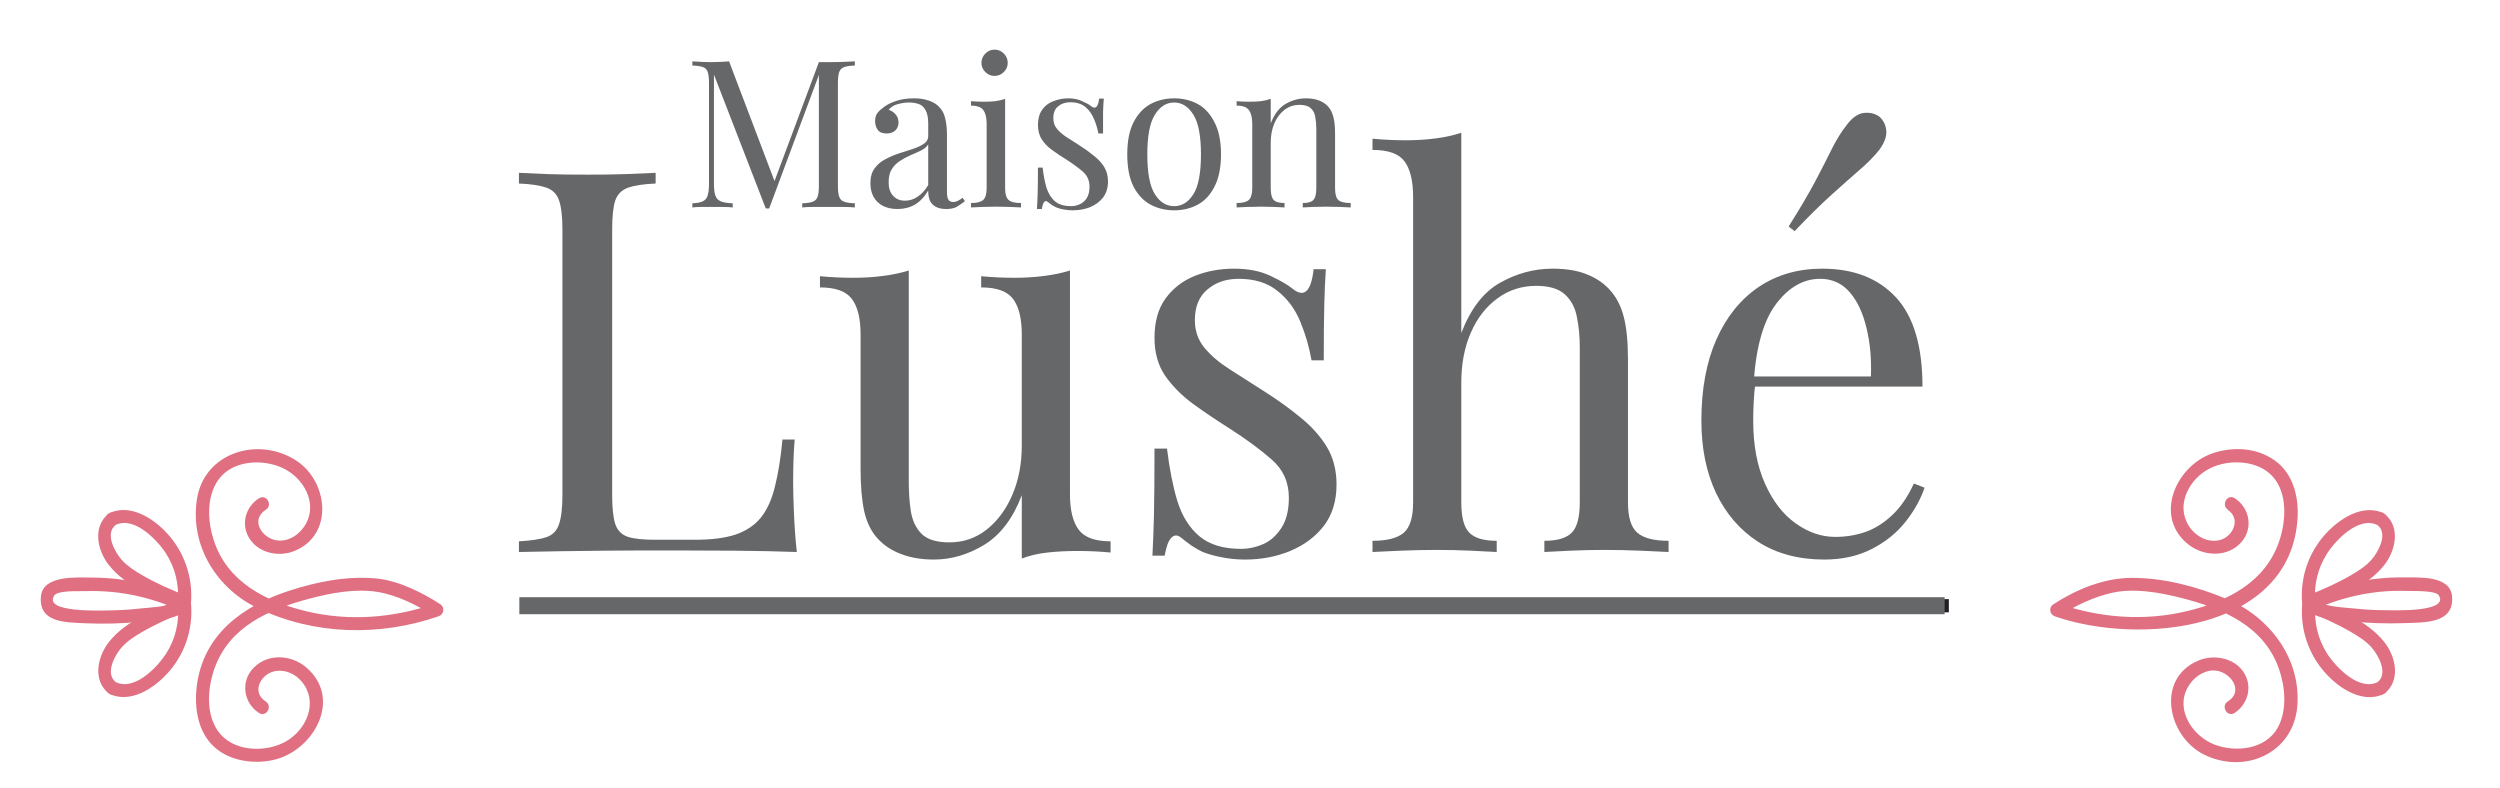 <svg version="1.0" preserveAspectRatio="xMidYMid meet" height="63" viewBox="0 0 150 47.25" zoomAndPan="magnify" width="200" xmlns:xlink="http://www.w3.org/1999/xlink" xmlns="http://www.w3.org/2000/svg"><defs><g></g><clipPath id="45edaf40f5"><path clip-rule="nonzero" d="M 1.172 0 L 148 0 L 148 46 L 1.172 46 Z M 1.172 0"></path></clipPath><clipPath id="eff6145d00"><path clip-rule="nonzero" d="M 122 26.172 L 137 26.172 L 137 45.832 L 122 45.832 Z M 122 26.172"></path></clipPath><clipPath id="2639f4c582"><path clip-rule="nonzero" d="M 137 34 L 146.41 34 L 146.41 38 L 137 38 Z M 137 34"></path></clipPath><clipPath id="04d9180cad"><path clip-rule="nonzero" d="M 10 26.172 L 26 26.172 L 26 45.832 L 10 45.832 Z M 10 26.172"></path></clipPath><clipPath id="3aa01b704e"><path clip-rule="nonzero" d="M 34 5 L 41.262 5 L 41.262 13 L 34 13 Z M 34 5"></path></clipPath><clipPath id="dab86fbc09"><rect height="16" y="0" width="42" x="0"></rect></clipPath><clipPath id="b2627d0725"><rect height="46" y="0" width="147" x="0"></rect></clipPath></defs><g clip-path="url(#45edaf40f5)"><g transform="matrix(1, 0, 0, 1, 1, 0)"><g clip-path="url(#b2627d0725)"><g clip-path="url(#eff6145d00)"><path fill-rule="nonzero" fill-opacity="1" d="M 132.648 30.578 C 133.469 31.105 133.012 32.176 132.207 32.398 C 131.461 32.598 130.707 32.164 130.316 31.531 C 129.523 30.254 130.383 28.691 131.617 28.09 C 132.762 27.531 134.48 27.602 135.371 28.602 C 136.262 29.602 136.16 31.234 135.77 32.418 C 134.949 34.93 132.648 36.082 130.234 36.664 C 127.652 37.289 124.977 37.074 122.488 36.211 L 122.586 36.938 C 123.52 36.336 124.645 35.809 125.734 35.566 C 127.062 35.273 128.551 35.543 129.844 35.867 C 132.316 36.496 134.812 37.523 135.73 40.109 C 136.113 41.195 136.242 42.59 135.672 43.645 C 134.949 44.965 133.164 45.164 131.875 44.676 C 130.59 44.191 129.504 42.629 130.258 41.254 C 130.562 40.695 131.148 40.238 131.805 40.227 C 132.746 40.215 133.715 41.422 132.664 42.09 C 132.234 42.363 132.629 43.051 133.066 42.781 C 133.844 42.281 134.152 41.273 133.684 40.441 C 133.145 39.48 131.852 39.227 130.895 39.637 C 128.316 40.734 129.074 44.195 131.234 45.27 C 133.703 46.496 136.621 45.176 136.84 42.352 C 137.062 39.523 135.184 37.012 132.598 35.938 C 130.812 35.195 128.855 34.672 126.914 34.672 C 125.254 34.672 123.578 35.359 122.203 36.258 C 121.902 36.449 121.973 36.867 122.301 36.984 C 127.289 38.719 136.445 37.926 136.855 31.078 C 136.93 29.797 136.582 28.406 135.488 27.629 C 134.398 26.848 132.988 26.789 131.785 27.188 C 129.543 27.934 128.18 31.02 130.328 32.688 C 131.254 33.402 132.684 33.449 133.488 32.52 C 134.211 31.688 133.977 30.461 133.078 29.891 C 132.648 29.609 132.246 30.297 132.676 30.578 Z M 132.648 30.578" fill="#df6f81"></path></g><path fill-rule="nonzero" fill-opacity="1" d="M 142.047 30.805 C 140.785 30.195 139.383 31.105 138.531 32.039 C 137.516 33.156 137.016 34.625 137.121 36.125 C 137.141 36.359 137.367 36.605 137.621 36.508 C 139.148 35.926 141.004 35.234 142.051 33.91 C 142.754 33.02 143.051 31.578 142.039 30.805 C 141.637 30.492 141.238 31.184 141.637 31.492 C 142.324 32.02 141.676 33.156 141.277 33.598 C 140.941 33.977 140.504 34.25 140.078 34.5 C 139.227 34.996 138.32 35.398 137.406 35.75 L 137.906 36.133 C 137.836 35.094 138.055 34.094 138.629 33.207 C 139.152 32.391 140.523 30.961 141.637 31.5 C 142.098 31.723 142.5 31.039 142.039 30.812 Z M 142.047 30.805" fill="#df6f81"></path><path fill-rule="nonzero" fill-opacity="1" d="M 141.641 40.934 C 140.539 41.469 139.16 40.039 138.633 39.227 C 138.07 38.344 137.84 37.34 137.914 36.301 L 137.414 36.684 C 138.328 37.035 139.23 37.434 140.082 37.934 C 140.52 38.188 140.945 38.457 141.285 38.836 C 141.68 39.277 142.332 40.414 141.641 40.941 C 141.238 41.246 141.641 41.934 142.047 41.629 C 143.059 40.855 142.762 39.414 142.059 38.523 C 141.012 37.199 139.152 36.508 137.625 35.926 C 137.367 35.828 137.141 36.074 137.125 36.309 C 137.023 37.809 137.523 39.277 138.535 40.395 C 139.383 41.332 140.785 42.242 142.051 41.629 C 142.512 41.41 142.109 40.719 141.648 40.941 Z M 141.641 40.934" fill="#df6f81"></path><g clip-path="url(#2639f4c582)"><path fill-rule="nonzero" fill-opacity="1" d="M 138.004 36.504 C 139.207 35.984 140.48 35.641 141.785 35.508 C 142.355 35.449 142.93 35.438 143.508 35.457 C 143.824 35.469 145.137 35.418 145.328 35.723 C 145.965 36.73 142.703 36.621 142.195 36.613 C 141.57 36.613 140.953 36.582 140.328 36.516 C 139.707 36.449 138.562 36.418 138.031 36.086 L 138.211 36.535 L 138.004 36.738 C 138.512 36.664 138.297 35.898 137.789 35.969 L 137.73 35.969 C 137.602 35.996 137.484 36.133 137.453 36.258 L 137.438 36.32 C 137.395 36.496 137.465 36.68 137.621 36.77 C 138.242 37.152 139.23 37.18 139.953 37.262 C 141.062 37.398 142.188 37.426 143.305 37.387 C 144.5 37.34 146.25 37.418 146.125 35.793 C 146.023 34.496 144.098 34.656 143.156 34.645 C 141.234 34.625 139.363 35.055 137.602 35.809 C 137.133 36.008 137.535 36.691 138.004 36.496 Z M 138.004 36.504" fill="#df6f81"></path></g><g clip-path="url(#04d9180cad)"><path fill-rule="nonzero" fill-opacity="1" d="M 14.539 29.895 C 13.758 30.395 13.445 31.402 13.922 32.234 C 14.453 33.176 15.707 33.449 16.664 33.059 C 19.047 32.09 18.691 28.895 16.793 27.648 C 14.52 26.152 11.25 27.133 10.816 29.953 C 10.379 32.773 12.043 35.34 14.461 36.488 C 17.852 38.113 21.789 38.199 25.316 36.977 C 25.641 36.867 25.707 36.445 25.414 36.25 C 24.344 35.555 22.887 34.832 21.602 34.711 C 19.812 34.539 18 34.906 16.312 35.457 C 13.551 36.367 11.199 38.07 10.809 41.148 C 10.645 42.434 10.855 43.918 11.867 44.828 C 12.789 45.656 14.188 45.859 15.371 45.605 C 17.793 45.086 19.578 41.953 17.391 40.059 C 16.508 39.285 15.09 39.18 14.227 40.059 C 13.414 40.871 13.602 42.176 14.543 42.781 C 14.973 43.059 15.375 42.371 14.945 42.09 C 14.023 41.5 14.699 40.344 15.598 40.254 C 16.285 40.18 16.914 40.551 17.281 41.137 C 18.074 42.414 17.223 43.98 15.98 44.578 C 14.738 45.176 12.914 45.055 12.074 43.859 C 11.336 42.801 11.457 41.277 11.867 40.117 C 12.758 37.582 15.16 36.562 17.57 35.918 C 18.844 35.582 20.281 35.309 21.602 35.508 C 22.77 35.684 24.031 36.301 25.012 36.945 L 25.109 36.219 C 22.613 37.082 19.945 37.297 17.363 36.672 C 14.945 36.086 12.648 34.93 11.828 32.422 C 11.457 31.277 11.375 29.852 12.082 28.816 C 12.906 27.609 14.754 27.504 15.988 28.094 C 17.223 28.688 18.047 30.16 17.359 31.422 C 17.012 32.047 16.336 32.527 15.602 32.422 C 14.738 32.301 13.984 31.203 14.953 30.582 C 15.383 30.312 14.984 29.621 14.551 29.895 Z M 14.539 29.895" fill="#df6f81"></path></g><path fill-rule="nonzero" fill-opacity="1" d="M 5.949 31.492 C 7.051 30.961 8.43 32.391 8.957 33.203 C 9.523 34.086 9.75 35.086 9.676 36.125 L 10.18 35.742 C 9.262 35.391 8.359 34.996 7.508 34.496 C 7.07 34.242 6.645 33.969 6.305 33.594 C 5.91 33.152 5.258 32.012 5.949 31.488 C 6.352 31.184 5.949 30.492 5.547 30.797 C 4.531 31.57 4.832 33.016 5.531 33.902 C 6.578 35.23 8.438 35.918 9.965 36.504 C 10.223 36.602 10.449 36.355 10.465 36.121 C 10.566 34.617 10.066 33.152 9.055 32.031 C 8.211 31.098 6.805 30.188 5.539 30.797 C 5.078 31.02 5.48 31.707 5.941 31.488 Z M 5.949 31.492" fill="#df6f81"></path><path fill-rule="nonzero" fill-opacity="1" d="M 5.547 41.625 C 6.805 42.234 8.211 41.324 9.059 40.387 C 10.074 39.27 10.574 37.801 10.469 36.301 C 10.449 36.066 10.223 35.82 9.969 35.918 C 8.441 36.504 6.586 37.191 5.539 38.516 C 4.836 39.406 4.539 40.852 5.551 41.625 C 5.953 41.934 6.352 41.246 5.953 40.934 C 5.266 40.406 5.914 39.27 6.312 38.828 C 6.648 38.453 7.086 38.18 7.516 37.926 C 8.363 37.434 9.27 37.031 10.184 36.68 L 9.684 36.297 C 9.754 37.336 9.535 38.336 8.965 39.219 C 8.438 40.039 7.066 41.469 5.953 40.93 C 5.492 40.707 5.09 41.391 5.551 41.617 Z M 5.547 41.625" fill="#df6f81"></path><path fill-rule="nonzero" fill-opacity="1" d="M 9.984 35.82 C 8.273 35.086 6.469 34.664 4.598 34.656 C 3.641 34.656 1.555 34.469 1.453 35.809 C 1.328 37.359 2.906 37.34 4.082 37.395 C 5.258 37.445 6.324 37.418 7.438 37.301 C 8.215 37.219 9.281 37.199 9.957 36.781 C 10.113 36.684 10.184 36.508 10.141 36.336 L 10.125 36.27 C 10.102 36.145 9.977 36.008 9.848 35.988 L 9.789 35.988 C 9.289 35.91 9.074 36.68 9.574 36.75 L 9.367 36.547 L 9.547 36.102 C 9.02 36.426 8.016 36.445 7.43 36.508 C 6.812 36.582 6.188 36.613 5.57 36.625 C 5.047 36.633 1.59 36.77 2.25 35.738 C 2.457 35.406 3.715 35.484 4.07 35.469 C 4.582 35.449 5.102 35.469 5.617 35.508 C 6.98 35.625 8.312 35.977 9.566 36.516 C 10.035 36.719 10.438 36.027 9.969 35.828 Z M 9.984 35.82" fill="#df6f81"></path><path stroke-miterlimit="10" stroke-opacity="1" stroke-width="1.22" stroke="#231f20" d="M 176.121 14.449 L 44.959 14.449" stroke-linejoin="miter" fill="none" transform="matrix(0.65, 0, 0, 0.65, 1.452, 26.952)" stroke-linecap="butt"></path><g fill-opacity="1" fill="#666769"><g transform="translate(28.792, 33.12)"><g><path d="M 9.547 -22.75 L 9.547 -22.109 C 8.816 -22.078 8.266 -21.992 7.891 -21.859 C 7.516 -21.723 7.258 -21.469 7.125 -21.094 C 7 -20.719 6.938 -20.133 6.938 -19.344 L 6.938 -3.406 C 6.938 -2.633 7 -2.055 7.125 -1.672 C 7.258 -1.285 7.516 -1.031 7.891 -0.906 C 8.266 -0.789 8.816 -0.734 9.547 -0.734 L 11.891 -0.734 C 12.891 -0.734 13.707 -0.836 14.344 -1.047 C 14.977 -1.266 15.484 -1.602 15.859 -2.062 C 16.234 -2.531 16.516 -3.148 16.703 -3.922 C 16.898 -4.691 17.051 -5.633 17.156 -6.75 L 17.891 -6.75 C 17.828 -6.082 17.797 -5.203 17.797 -4.109 C 17.797 -3.703 17.812 -3.117 17.844 -2.359 C 17.875 -1.598 17.93 -0.812 18.016 0 C 16.93 -0.039 15.703 -0.066 14.328 -0.078 C 12.953 -0.086 11.734 -0.094 10.672 -0.094 C 10.191 -0.094 9.582 -0.094 8.844 -0.094 C 8.102 -0.094 7.305 -0.086 6.453 -0.078 C 5.598 -0.066 4.727 -0.055 3.844 -0.047 C 2.969 -0.035 2.133 -0.02 1.344 0 L 1.344 -0.641 C 2.07 -0.68 2.625 -0.766 3 -0.891 C 3.375 -1.023 3.625 -1.285 3.75 -1.672 C 3.883 -2.055 3.953 -2.633 3.953 -3.406 L 3.953 -19.344 C 3.953 -20.133 3.883 -20.719 3.75 -21.094 C 3.625 -21.469 3.375 -21.723 3 -21.859 C 2.625 -21.992 2.07 -22.078 1.344 -22.109 L 1.344 -22.75 C 1.801 -22.727 2.391 -22.703 3.109 -22.672 C 3.836 -22.648 4.625 -22.641 5.469 -22.641 C 6.207 -22.641 6.945 -22.648 7.688 -22.672 C 8.426 -22.703 9.047 -22.727 9.547 -22.75 Z M 9.547 -22.75"></path></g></g></g><g fill-opacity="1" fill="#666769"><g transform="translate(47.682, 33.12)"><g><path d="M 15.516 -16.891 L 15.516 -3.469 C 15.516 -2.508 15.691 -1.797 16.047 -1.328 C 16.398 -0.867 17.035 -0.641 17.953 -0.641 L 17.953 0.031 C 17.297 -0.031 16.633 -0.062 15.969 -0.062 C 15.344 -0.062 14.742 -0.031 14.172 0.031 C 13.609 0.094 13.094 0.211 12.625 0.391 L 12.625 -3.406 C 12.094 -2.008 11.336 -1.016 10.359 -0.422 C 9.391 0.16 8.391 0.453 7.359 0.453 C 6.609 0.453 5.953 0.344 5.391 0.125 C 4.836 -0.082 4.379 -0.379 4.016 -0.766 C 3.609 -1.191 3.328 -1.75 3.172 -2.438 C 3.023 -3.125 2.953 -3.973 2.953 -4.984 L 2.953 -13.047 C 2.953 -14.004 2.781 -14.711 2.438 -15.172 C 2.094 -15.641 1.453 -15.875 0.516 -15.875 L 0.516 -16.547 C 1.203 -16.484 1.863 -16.453 2.5 -16.453 C 3.125 -16.453 3.719 -16.488 4.281 -16.562 C 4.852 -16.633 5.375 -16.742 5.844 -16.891 L 5.844 -4.266 C 5.844 -3.609 5.883 -3 5.969 -2.438 C 6.062 -1.883 6.273 -1.438 6.609 -1.094 C 6.953 -0.75 7.508 -0.578 8.281 -0.578 C 9.125 -0.578 9.867 -0.832 10.516 -1.344 C 11.172 -1.863 11.688 -2.562 12.062 -3.438 C 12.438 -4.312 12.625 -5.297 12.625 -6.391 L 12.625 -13.047 C 12.625 -14.004 12.453 -14.711 12.109 -15.172 C 11.766 -15.641 11.125 -15.875 10.188 -15.875 L 10.188 -16.547 C 10.875 -16.484 11.535 -16.453 12.172 -16.453 C 12.797 -16.453 13.391 -16.488 13.953 -16.562 C 14.523 -16.633 15.047 -16.742 15.516 -16.891 Z M 15.516 -16.891"></path></g></g></g><g fill-opacity="1" fill="#666769"><g transform="translate(66.348, 33.12)"><g><path d="M 6.688 -17 C 7.539 -17 8.266 -16.859 8.859 -16.578 C 9.461 -16.297 9.906 -16.039 10.188 -15.812 C 10.895 -15.227 11.32 -15.613 11.469 -16.969 L 12.203 -16.969 C 12.16 -16.363 12.129 -15.648 12.109 -14.828 C 12.086 -14.004 12.078 -12.895 12.078 -11.5 L 11.344 -11.5 C 11.207 -12.289 10.984 -13.062 10.672 -13.812 C 10.367 -14.562 9.914 -15.176 9.312 -15.656 C 8.719 -16.145 7.938 -16.391 6.969 -16.391 C 6.219 -16.391 5.594 -16.176 5.094 -15.75 C 4.594 -15.332 4.344 -14.719 4.344 -13.906 C 4.344 -13.27 4.535 -12.719 4.922 -12.25 C 5.305 -11.789 5.805 -11.363 6.422 -10.969 C 7.047 -10.57 7.723 -10.141 8.453 -9.672 C 9.266 -9.16 10 -8.633 10.656 -8.094 C 11.32 -7.562 11.852 -6.973 12.25 -6.328 C 12.645 -5.68 12.844 -4.922 12.844 -4.047 C 12.844 -3.055 12.586 -2.227 12.078 -1.562 C 11.566 -0.906 10.895 -0.406 10.062 -0.062 C 9.238 0.281 8.336 0.453 7.359 0.453 C 6.891 0.453 6.441 0.41 6.016 0.328 C 5.598 0.254 5.195 0.145 4.812 0 C 4.602 -0.102 4.383 -0.227 4.156 -0.375 C 3.938 -0.531 3.719 -0.695 3.5 -0.875 C 3.289 -1.039 3.098 -1.031 2.922 -0.844 C 2.754 -0.664 2.625 -0.312 2.531 0.219 L 1.797 0.219 C 1.836 -0.457 1.867 -1.289 1.891 -2.281 C 1.91 -3.27 1.922 -4.578 1.922 -6.203 L 2.672 -6.203 C 2.816 -5.004 3.023 -3.953 3.297 -3.047 C 3.578 -2.148 4.02 -1.445 4.625 -0.938 C 5.227 -0.438 6.062 -0.188 7.125 -0.188 C 7.562 -0.188 8 -0.281 8.438 -0.469 C 8.875 -0.664 9.238 -0.988 9.531 -1.438 C 9.832 -1.895 9.984 -2.5 9.984 -3.25 C 9.984 -4.188 9.641 -4.953 8.953 -5.547 C 8.273 -6.148 7.41 -6.785 6.359 -7.453 C 5.586 -7.941 4.863 -8.43 4.188 -8.922 C 3.52 -9.422 2.973 -9.977 2.547 -10.594 C 2.129 -11.219 1.922 -11.969 1.922 -12.844 C 1.922 -13.812 2.141 -14.598 2.578 -15.203 C 3.023 -15.816 3.609 -16.27 4.328 -16.562 C 5.055 -16.852 5.844 -17 6.688 -17 Z M 6.688 -17"></path></g></g></g><g fill-opacity="1" fill="#666769"><g transform="translate(80.709, 33.12)"><g><path d="M 5.969 -25.156 L 5.969 -13.141 C 6.531 -14.598 7.305 -15.602 8.297 -16.156 C 9.297 -16.719 10.344 -17 11.438 -17 C 12.25 -17 12.926 -16.891 13.469 -16.672 C 14.02 -16.461 14.477 -16.16 14.844 -15.766 C 15.25 -15.336 15.535 -14.801 15.703 -14.156 C 15.879 -13.52 15.969 -12.656 15.969 -11.562 L 15.969 -2.984 C 15.969 -2.086 16.156 -1.477 16.531 -1.156 C 16.906 -0.832 17.531 -0.672 18.406 -0.672 L 18.406 0 C 18.039 -0.02 17.484 -0.047 16.734 -0.078 C 15.984 -0.109 15.254 -0.125 14.547 -0.125 C 13.848 -0.125 13.16 -0.109 12.484 -0.078 C 11.805 -0.047 11.297 -0.02 10.953 0 L 10.953 -0.672 C 11.723 -0.672 12.27 -0.832 12.594 -1.156 C 12.914 -1.477 13.078 -2.086 13.078 -2.984 L 13.078 -12.266 C 13.078 -12.93 13.02 -13.539 12.906 -14.094 C 12.801 -14.656 12.562 -15.109 12.188 -15.453 C 11.812 -15.797 11.238 -15.969 10.469 -15.969 C 9.594 -15.969 8.816 -15.719 8.141 -15.219 C 7.461 -14.727 6.93 -14.047 6.547 -13.172 C 6.16 -12.297 5.969 -11.289 5.969 -10.156 L 5.969 -2.984 C 5.969 -2.086 6.129 -1.477 6.453 -1.156 C 6.773 -0.832 7.32 -0.672 8.094 -0.672 L 8.094 0 C 7.75 -0.02 7.238 -0.047 6.562 -0.078 C 5.895 -0.109 5.207 -0.125 4.5 -0.125 C 3.789 -0.125 3.062 -0.109 2.312 -0.078 C 1.562 -0.047 1.004 -0.02 0.641 0 L 0.641 -0.672 C 1.516 -0.672 2.141 -0.832 2.516 -1.156 C 2.891 -1.477 3.078 -2.086 3.078 -2.984 L 3.078 -21.297 C 3.078 -22.266 2.906 -22.977 2.562 -23.438 C 2.227 -23.895 1.586 -24.125 0.641 -24.125 L 0.641 -24.797 C 1.328 -24.734 1.992 -24.703 2.641 -24.703 C 3.254 -24.703 3.844 -24.738 4.406 -24.812 C 4.977 -24.883 5.5 -25 5.969 -25.156 Z M 5.969 -25.156"></path></g></g></g><g fill-opacity="1" fill="#666769"><g transform="translate(99.599, 33.12)"><g><path d="M 8.734 -17 C 10.617 -17 12.094 -16.426 13.156 -15.281 C 14.219 -14.133 14.75 -12.348 14.75 -9.922 L 3.406 -9.922 L 3.375 -10.531 L 11.656 -10.531 C 11.695 -11.582 11.609 -12.551 11.391 -13.438 C 11.18 -14.332 10.848 -15.047 10.391 -15.578 C 9.93 -16.117 9.336 -16.391 8.609 -16.391 C 7.617 -16.391 6.742 -15.895 5.984 -14.906 C 5.223 -13.914 4.77 -12.352 4.625 -10.219 L 4.719 -10.094 C 4.676 -9.77 4.645 -9.414 4.625 -9.031 C 4.602 -8.645 4.594 -8.258 4.594 -7.875 C 4.594 -6.414 4.828 -5.16 5.297 -4.109 C 5.766 -3.055 6.379 -2.258 7.141 -1.719 C 7.898 -1.176 8.691 -0.906 9.516 -0.906 C 10.148 -0.906 10.754 -1.004 11.328 -1.203 C 11.91 -1.41 12.445 -1.75 12.938 -2.219 C 13.438 -2.688 13.867 -3.316 14.234 -4.109 L 14.875 -3.859 C 14.633 -3.148 14.25 -2.461 13.719 -1.797 C 13.188 -1.129 12.508 -0.586 11.688 -0.172 C 10.875 0.242 9.93 0.453 8.859 0.453 C 7.316 0.453 5.992 0.098 4.891 -0.609 C 3.797 -1.316 2.953 -2.297 2.359 -3.547 C 1.773 -4.797 1.484 -6.238 1.484 -7.875 C 1.484 -9.758 1.781 -11.379 2.375 -12.734 C 2.977 -14.098 3.82 -15.148 4.906 -15.891 C 6 -16.629 7.273 -17 8.734 -17 Z M 12.156 -26.125 C 12.406 -25.906 12.547 -25.625 12.578 -25.281 C 12.609 -24.938 12.469 -24.551 12.156 -24.125 C 11.832 -23.719 11.43 -23.312 10.953 -22.906 C 10.484 -22.5 9.93 -22.008 9.297 -21.438 C 8.672 -20.875 7.93 -20.145 7.078 -19.25 L 6.719 -19.531 C 7.383 -20.582 7.914 -21.484 8.312 -22.234 C 8.707 -22.984 9.039 -23.633 9.312 -24.188 C 9.594 -24.75 9.895 -25.234 10.219 -25.641 C 10.539 -26.066 10.879 -26.301 11.234 -26.344 C 11.586 -26.383 11.895 -26.312 12.156 -26.125 Z M 12.156 -26.125"></path></g></g></g><g transform="matrix(1, 0, 0, 1, 39, 0)"><g clip-path="url(#dab86fbc09)"><g fill-opacity="1" fill="#666769"><g transform="translate(1.025, 12.447)"><g><path d="M 10.266 -8.766 L 10.266 -8.516 C 9.984 -8.504 9.77 -8.473 9.625 -8.422 C 9.477 -8.367 9.379 -8.27 9.328 -8.125 C 9.273 -7.977 9.25 -7.754 9.25 -7.453 L 9.25 -1.312 C 9.25 -1.008 9.273 -0.785 9.328 -0.641 C 9.379 -0.492 9.477 -0.395 9.625 -0.344 C 9.77 -0.289 9.984 -0.258 10.266 -0.25 L 10.266 0 C 10.066 -0.02 9.828 -0.031 9.547 -0.031 C 9.266 -0.031 8.977 -0.031 8.688 -0.031 C 8.363 -0.031 8.062 -0.031 7.781 -0.031 C 7.5 -0.031 7.273 -0.02 7.109 0 L 7.109 -0.25 C 7.391 -0.258 7.598 -0.289 7.734 -0.344 C 7.879 -0.395 7.977 -0.492 8.031 -0.641 C 8.082 -0.785 8.109 -1.008 8.109 -1.312 L 8.109 -8.125 L 8.156 -8.078 L 5.125 0.062 L 4.922 0.062 L 1.812 -7.969 L 1.812 -1.438 C 1.812 -1.133 1.836 -0.898 1.891 -0.734 C 1.941 -0.566 2.047 -0.445 2.203 -0.375 C 2.367 -0.301 2.613 -0.258 2.938 -0.25 L 2.938 0 C 2.781 -0.02 2.582 -0.031 2.344 -0.031 C 2.113 -0.031 1.891 -0.031 1.672 -0.031 C 1.461 -0.031 1.254 -0.031 1.047 -0.031 C 0.836 -0.031 0.66 -0.02 0.516 0 L 0.516 -0.25 C 0.797 -0.258 1.008 -0.301 1.156 -0.375 C 1.301 -0.445 1.395 -0.566 1.438 -0.734 C 1.488 -0.898 1.516 -1.133 1.516 -1.438 L 1.516 -7.453 C 1.516 -7.754 1.488 -7.977 1.438 -8.125 C 1.395 -8.27 1.301 -8.367 1.156 -8.422 C 1.008 -8.473 0.797 -8.504 0.516 -8.516 L 0.516 -8.766 C 0.66 -8.754 0.836 -8.742 1.047 -8.734 C 1.254 -8.723 1.461 -8.719 1.672 -8.719 C 1.848 -8.719 2.035 -8.723 2.234 -8.734 C 2.43 -8.742 2.594 -8.754 2.719 -8.766 L 5.531 -1.359 L 5.328 -1.266 L 8.109 -8.719 C 8.203 -8.719 8.297 -8.719 8.391 -8.719 C 8.484 -8.719 8.582 -8.719 8.688 -8.719 C 8.977 -8.719 9.266 -8.723 9.547 -8.734 C 9.828 -8.742 10.066 -8.754 10.266 -8.766 Z M 10.266 -8.766"></path></g></g></g><g fill-opacity="1" fill="#666769"><g transform="translate(11.74, 12.447)"><g><path d="M 2.109 0.094 C 1.773 0.094 1.484 0.031 1.234 -0.094 C 0.984 -0.227 0.797 -0.41 0.672 -0.641 C 0.547 -0.867 0.484 -1.141 0.484 -1.453 C 0.484 -1.816 0.566 -2.113 0.734 -2.344 C 0.898 -2.57 1.113 -2.754 1.375 -2.891 C 1.645 -3.035 1.926 -3.156 2.219 -3.25 C 2.508 -3.344 2.785 -3.43 3.047 -3.516 C 3.316 -3.609 3.535 -3.711 3.703 -3.828 C 3.867 -3.941 3.953 -4.094 3.953 -4.281 L 3.953 -5.047 C 3.953 -5.391 3.898 -5.648 3.797 -5.828 C 3.703 -6.016 3.566 -6.141 3.391 -6.203 C 3.211 -6.266 3.02 -6.297 2.812 -6.297 C 2.602 -6.297 2.379 -6.266 2.141 -6.203 C 1.91 -6.148 1.723 -6.035 1.578 -5.859 C 1.734 -5.816 1.867 -5.727 1.984 -5.594 C 2.109 -5.469 2.172 -5.301 2.172 -5.094 C 2.172 -4.895 2.102 -4.734 1.969 -4.609 C 1.832 -4.492 1.66 -4.438 1.453 -4.438 C 1.211 -4.438 1.035 -4.508 0.922 -4.656 C 0.816 -4.812 0.766 -4.984 0.766 -5.172 C 0.766 -5.391 0.816 -5.562 0.922 -5.688 C 1.035 -5.82 1.176 -5.945 1.344 -6.062 C 1.531 -6.195 1.773 -6.312 2.078 -6.406 C 2.379 -6.5 2.719 -6.547 3.094 -6.547 C 3.426 -6.547 3.711 -6.504 3.953 -6.422 C 4.191 -6.348 4.391 -6.238 4.547 -6.094 C 4.766 -5.895 4.906 -5.648 4.969 -5.359 C 5.039 -5.078 5.078 -4.738 5.078 -4.344 L 5.078 -0.906 C 5.078 -0.695 5.109 -0.547 5.172 -0.453 C 5.234 -0.367 5.328 -0.328 5.453 -0.328 C 5.547 -0.328 5.633 -0.348 5.719 -0.391 C 5.801 -0.43 5.898 -0.492 6.016 -0.578 L 6.156 -0.375 C 5.977 -0.238 5.812 -0.125 5.656 -0.031 C 5.5 0.051 5.289 0.094 5.031 0.094 C 4.789 0.094 4.586 0.051 4.422 -0.031 C 4.266 -0.113 4.145 -0.234 4.062 -0.391 C 3.988 -0.555 3.953 -0.766 3.953 -1.016 C 3.734 -0.641 3.469 -0.359 3.156 -0.172 C 2.852 0.004 2.504 0.094 2.109 0.094 Z M 2.562 -0.406 C 2.832 -0.406 3.082 -0.484 3.312 -0.641 C 3.551 -0.797 3.766 -1.031 3.953 -1.344 L 3.953 -3.781 C 3.859 -3.633 3.719 -3.516 3.531 -3.422 C 3.344 -3.328 3.133 -3.234 2.906 -3.141 C 2.688 -3.047 2.473 -2.93 2.266 -2.797 C 2.066 -2.672 1.898 -2.504 1.766 -2.297 C 1.641 -2.098 1.578 -1.832 1.578 -1.5 C 1.578 -1.164 1.664 -0.898 1.844 -0.703 C 2.02 -0.504 2.258 -0.406 2.562 -0.406 Z M 2.562 -0.406"></path></g></g></g><g fill-opacity="1" fill="#666769"><g transform="translate(17.902, 12.447)"><g><path d="M 1.766 -9.469 C 1.984 -9.469 2.172 -9.391 2.328 -9.234 C 2.484 -9.078 2.562 -8.891 2.562 -8.672 C 2.562 -8.461 2.484 -8.281 2.328 -8.125 C 2.172 -7.969 1.984 -7.891 1.766 -7.891 C 1.555 -7.891 1.375 -7.969 1.219 -8.125 C 1.062 -8.281 0.984 -8.461 0.984 -8.672 C 0.984 -8.891 1.062 -9.078 1.219 -9.234 C 1.375 -9.391 1.555 -9.469 1.766 -9.469 Z M 2.406 -6.516 L 2.406 -1.156 C 2.406 -0.801 2.477 -0.562 2.625 -0.438 C 2.77 -0.32 3.016 -0.266 3.359 -0.266 L 3.359 0 C 3.211 -0.008 3 -0.02 2.719 -0.031 C 2.438 -0.039 2.148 -0.047 1.859 -0.047 C 1.578 -0.047 1.289 -0.039 1 -0.031 C 0.707 -0.02 0.492 -0.008 0.359 0 L 0.359 -0.266 C 0.691 -0.266 0.93 -0.32 1.078 -0.438 C 1.223 -0.562 1.297 -0.801 1.297 -1.156 L 1.297 -5.031 C 1.297 -5.395 1.227 -5.664 1.094 -5.844 C 0.969 -6.02 0.723 -6.109 0.359 -6.109 L 0.359 -6.375 C 0.617 -6.352 0.875 -6.344 1.125 -6.344 C 1.363 -6.344 1.594 -6.352 1.812 -6.375 C 2.031 -6.406 2.227 -6.453 2.406 -6.516 Z M 2.406 -6.516"></path></g></g></g><g fill-opacity="1" fill="#666769"><g transform="translate(21.527, 12.447)"><g><path d="M 2.578 -6.547 C 2.898 -6.547 3.176 -6.488 3.406 -6.375 C 3.645 -6.27 3.816 -6.176 3.922 -6.094 C 4.191 -5.863 4.359 -6.008 4.422 -6.531 L 4.703 -6.531 C 4.68 -6.301 4.664 -6.023 4.656 -5.703 C 4.656 -5.391 4.656 -4.969 4.656 -4.438 L 4.375 -4.438 C 4.32 -4.738 4.234 -5.031 4.109 -5.312 C 3.992 -5.602 3.82 -5.844 3.594 -6.031 C 3.363 -6.219 3.062 -6.312 2.688 -6.312 C 2.395 -6.312 2.148 -6.227 1.953 -6.062 C 1.766 -5.906 1.672 -5.672 1.672 -5.359 C 1.672 -5.109 1.742 -4.895 1.891 -4.719 C 2.035 -4.539 2.227 -4.375 2.469 -4.219 C 2.707 -4.07 2.969 -3.906 3.25 -3.719 C 3.562 -3.52 3.844 -3.316 4.094 -3.109 C 4.352 -2.91 4.562 -2.688 4.719 -2.438 C 4.875 -2.188 4.953 -1.895 4.953 -1.562 C 4.953 -1.176 4.852 -0.852 4.656 -0.594 C 4.457 -0.344 4.195 -0.148 3.875 -0.016 C 3.562 0.109 3.211 0.172 2.828 0.172 C 2.648 0.172 2.477 0.156 2.312 0.125 C 2.156 0.102 2.004 0.062 1.859 0 C 1.773 -0.039 1.688 -0.086 1.594 -0.141 C 1.508 -0.203 1.426 -0.266 1.344 -0.328 C 1.258 -0.398 1.188 -0.398 1.125 -0.328 C 1.062 -0.254 1.016 -0.113 0.984 0.094 L 0.688 0.094 C 0.707 -0.176 0.723 -0.5 0.734 -0.875 C 0.742 -1.258 0.75 -1.766 0.75 -2.391 L 1.031 -2.391 C 1.082 -1.93 1.16 -1.523 1.266 -1.172 C 1.379 -0.828 1.551 -0.555 1.781 -0.359 C 2.008 -0.172 2.332 -0.078 2.75 -0.078 C 2.914 -0.078 3.082 -0.113 3.25 -0.188 C 3.414 -0.258 3.555 -0.379 3.672 -0.547 C 3.785 -0.723 3.844 -0.957 3.844 -1.25 C 3.844 -1.613 3.711 -1.91 3.453 -2.141 C 3.191 -2.367 2.859 -2.613 2.453 -2.875 C 2.148 -3.062 1.867 -3.25 1.609 -3.438 C 1.348 -3.625 1.141 -3.836 0.984 -4.078 C 0.828 -4.316 0.75 -4.609 0.75 -4.953 C 0.75 -5.316 0.832 -5.617 1 -5.859 C 1.164 -6.098 1.391 -6.27 1.672 -6.375 C 1.953 -6.488 2.254 -6.547 2.578 -6.547 Z M 2.578 -6.547"></path></g></g></g><g fill-opacity="1" fill="#666769"><g transform="translate(27.058, 12.447)"><g><path d="M 3.391 -6.547 C 3.922 -6.547 4.395 -6.43 4.812 -6.203 C 5.227 -5.973 5.562 -5.609 5.812 -5.109 C 6.07 -4.617 6.203 -3.977 6.203 -3.188 C 6.203 -2.395 6.07 -1.75 5.812 -1.25 C 5.562 -0.758 5.227 -0.398 4.812 -0.172 C 4.395 0.055 3.922 0.172 3.391 0.172 C 2.867 0.172 2.395 0.055 1.969 -0.172 C 1.551 -0.398 1.211 -0.758 0.953 -1.25 C 0.703 -1.75 0.578 -2.395 0.578 -3.188 C 0.578 -3.977 0.703 -4.617 0.953 -5.109 C 1.211 -5.609 1.551 -5.973 1.969 -6.203 C 2.395 -6.43 2.867 -6.547 3.391 -6.547 Z M 3.391 -6.297 C 2.922 -6.297 2.535 -6.051 2.234 -5.562 C 1.93 -5.082 1.781 -4.289 1.781 -3.188 C 1.781 -2.07 1.93 -1.273 2.234 -0.797 C 2.535 -0.316 2.922 -0.078 3.391 -0.078 C 3.859 -0.078 4.242 -0.316 4.547 -0.797 C 4.848 -1.273 5 -2.07 5 -3.188 C 5 -4.289 4.848 -5.082 4.547 -5.562 C 4.242 -6.051 3.859 -6.297 3.391 -6.297 Z M 3.391 -6.297"></path></g></g></g><g clip-path="url(#3aa01b704e)"><g fill-opacity="1" fill="#666769"><g transform="translate(33.838, 12.447)"><g><path d="M 4.516 -6.547 C 4.828 -6.547 5.086 -6.504 5.297 -6.422 C 5.516 -6.336 5.691 -6.223 5.828 -6.078 C 5.984 -5.91 6.094 -5.703 6.156 -5.453 C 6.227 -5.211 6.266 -4.879 6.266 -4.453 L 6.266 -1.156 C 6.266 -0.801 6.332 -0.562 6.469 -0.438 C 6.613 -0.32 6.859 -0.266 7.203 -0.266 L 7.203 0 C 7.055 -0.008 6.836 -0.02 6.547 -0.031 C 6.266 -0.039 5.988 -0.047 5.719 -0.047 C 5.445 -0.047 5.18 -0.039 4.922 -0.031 C 4.66 -0.02 4.461 -0.008 4.328 0 L 4.328 -0.266 C 4.629 -0.266 4.836 -0.32 4.953 -0.438 C 5.078 -0.562 5.141 -0.801 5.141 -1.156 L 5.141 -4.734 C 5.141 -4.984 5.117 -5.211 5.078 -5.422 C 5.047 -5.641 4.957 -5.816 4.812 -5.953 C 4.664 -6.086 4.441 -6.156 4.141 -6.156 C 3.797 -6.156 3.492 -6.055 3.234 -5.859 C 2.973 -5.66 2.77 -5.391 2.625 -5.047 C 2.477 -4.703 2.406 -4.316 2.406 -3.891 L 2.406 -1.156 C 2.406 -0.801 2.469 -0.562 2.594 -0.438 C 2.719 -0.32 2.93 -0.266 3.234 -0.266 L 3.234 0 C 3.098 -0.008 2.898 -0.02 2.641 -0.031 C 2.379 -0.039 2.113 -0.047 1.844 -0.047 C 1.57 -0.047 1.289 -0.039 1 -0.031 C 0.707 -0.02 0.492 -0.008 0.359 0 L 0.359 -0.266 C 0.691 -0.266 0.93 -0.32 1.078 -0.438 C 1.223 -0.562 1.297 -0.801 1.297 -1.156 L 1.297 -5.031 C 1.297 -5.395 1.227 -5.664 1.094 -5.844 C 0.969 -6.02 0.723 -6.109 0.359 -6.109 L 0.359 -6.375 C 0.617 -6.352 0.875 -6.344 1.125 -6.344 C 1.363 -6.344 1.594 -6.352 1.812 -6.375 C 2.031 -6.406 2.227 -6.453 2.406 -6.516 L 2.406 -5.047 C 2.625 -5.609 2.926 -6 3.312 -6.219 C 3.695 -6.438 4.098 -6.547 4.516 -6.547 Z M 4.516 -6.547"></path></g></g></g></g></g></g><path stroke-miterlimit="4" stroke-opacity="1" stroke-width="6" stroke="#666769" d="M -0.003 3.011 L 503.032 3.011" stroke-linejoin="miter" fill="none" transform="matrix(0.17, 0, -0, 0.17, 30.161, 35.831)" stroke-linecap="butt"></path></g></g></g></svg>